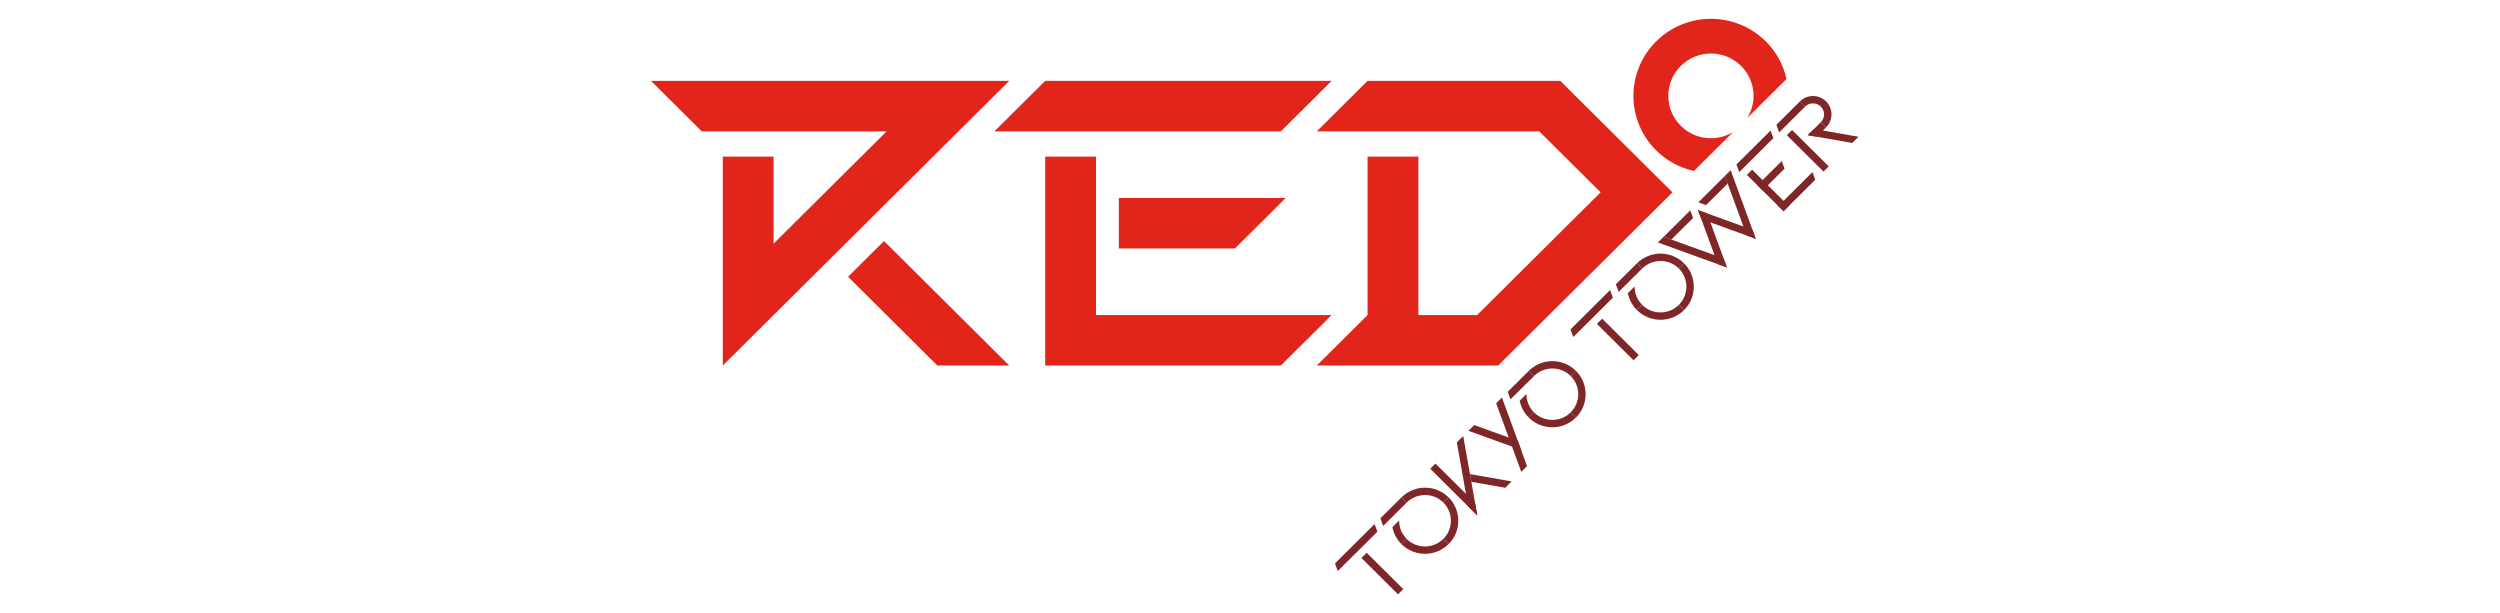 <svg width="265" height="65" viewBox="0 0 265 65" fill="none" xmlns="http://www.w3.org/2000/svg">
<rect width="265" height="65" fill="white"/>
<g clip-path="url(#clip0_806_406)">
<path d="M179.557 18.125L183.718 13.99C181.977 15.051 179.672 14.837 178.164 13.339C176.399 11.585 176.399 8.742 178.164 6.988C179.93 5.234 182.79 5.234 184.555 6.988C186.063 8.486 186.278 10.777 185.21 12.507L189.372 8.372C189.044 6.913 188.316 5.523 187.173 4.387C183.964 1.198 178.759 1.198 175.55 4.387C172.341 7.576 172.341 12.748 175.55 15.937C176.693 17.073 178.092 17.797 179.56 18.122L179.557 18.125Z" fill="#E1251B"/>
<path d="M69 8.573L74.387 13.926H93.978L82.003 25.826V16.603H76.616V38.748L106.981 8.573H69Z" fill="#E1251B"/>
<path d="M89.895 29.337L99.364 38.748H106.98L93.705 25.552L89.895 29.337Z" fill="#E1251B"/>
<path d="M110.79 8.573L105.403 13.926H135.768L141.155 8.573H110.79Z" fill="#E1251B"/>
<path d="M135.768 38.747L141.155 33.394H116.177V16.602H110.79V38.747H135.768Z" fill="#E1251B"/>
<path d="M136.283 20.985H118.597V26.338H130.897L136.283 20.985Z" fill="#E1251B"/>
<path d="M165.392 8.573H144.961L139.577 13.926H163.163L169.663 20.389L156.575 33.395H150.348V16.603H144.961V33.395L139.577 38.748H158.804L177.282 20.389L165.392 8.573Z" fill="#E1251B"/>
<path d="M183.054 28.353L175.738 25.706L176.348 25.101L182.705 27.397L183.054 28.353Z" fill="#7F2629"/>
<path d="M177.16 25.393L176.348 25.101L179.168 22.298L179.463 23.106L177.16 25.393Z" fill="#7F2629"/>
<path d="M179.99 22.27L182.092 28.006L183.054 28.353L180.955 22.62L179.99 22.27Z" fill="#7F2629"/>
<path d="M186.114 25.315L183.451 18.042L182.839 18.651L185.153 24.968L186.114 25.315Z" fill="#7F2629"/>
<path d="M183.136 19.458L182.838 18.65L180.021 21.451L180.833 21.746L183.136 19.458Z" fill="#7F2629"/>
<path d="M179.99 22.27L185.762 24.359L186.114 25.315L180.342 23.226L179.99 22.27Z" fill="#7F2629"/>
<path d="M184.061 17.436L184.358 18.244L187.98 14.642L187.685 13.834L184.061 17.436Z" fill="#7F2629"/>
<path d="M188.498 21.843L189.053 22.395L192.417 19.052L192.12 18.244L188.498 21.843Z" fill="#7F2629"/>
<path d="M185.727 17.984L185.171 18.536L189.053 22.394L189.608 21.842L185.727 17.984Z" fill="#7F2629"/>
<path d="M188.868 17.068L186.281 19.639L186.833 20.191L189.165 17.876L188.868 17.068Z" fill="#7F2629"/>
<path d="M141.506 59.724L141.804 60.532L146.004 56.358L145.707 55.55L141.506 59.724Z" fill="#7F2629"/>
<path d="M144.865 58.591L144.309 59.143L148.191 63L148.747 62.448L144.865 58.591Z" fill="#7F2629"/>
<path d="M146.614 55.749L149.11 53.271L148.555 52.72L146.32 54.941L146.614 55.749Z" fill="#7F2629"/>
<path d="M147.591 55.881C147.721 56.538 148.043 57.165 148.555 57.678L149.11 57.126C148.567 56.587 148.3 55.875 148.306 55.17L147.588 55.884L147.591 55.881Z" fill="#7F2629"/>
<path d="M152.993 53.271L153.548 52.72C152.171 51.351 149.935 51.351 148.558 52.72L149.113 53.271C150.184 52.207 151.922 52.207 152.996 53.271H152.993Z" fill="#7F2629"/>
<path d="M152.993 53.271L153.548 52.72C154.925 54.088 154.925 56.31 153.548 57.678L152.993 57.126C154.063 56.062 154.063 54.335 152.993 53.268V53.271Z" fill="#7F2629"/>
<path d="M149.11 57.126L148.555 57.678C149.932 59.046 152.168 59.046 153.545 57.678L152.99 57.126C151.919 58.19 150.181 58.19 149.107 57.126H149.11Z" fill="#7F2629"/>
<path d="M191.622 14.328L196.336 15.154L197 14.497L192.287 13.671L191.622 14.328Z" fill="#7F2629"/>
<path d="M193.563 13.503L192.566 14.494L191.622 14.329L193.008 12.951L193.563 13.503Z" fill="#7F2629"/>
<path d="M188.295 13.228L188.592 14.036L191.346 11.299L190.791 10.747L188.295 13.228Z" fill="#7F2629"/>
<path d="M189.961 13.778L189.405 14.33L193.287 18.188L193.843 17.636L189.961 13.778Z" fill="#7F2629"/>
<path d="M190.791 10.747L191.346 11.299C191.804 10.844 192.55 10.844 193.008 11.299C193.466 11.754 193.466 12.496 193.008 12.951L193.564 13.502C194.328 12.743 194.328 11.507 193.564 10.747C192.799 9.988 191.556 9.988 190.791 10.747Z" fill="#7F2629"/>
<path d="M160.111 42.336L162.608 39.858L162.053 39.307L159.817 41.528L160.111 42.336Z" fill="#7F2629"/>
<path d="M161.088 42.471C161.218 43.128 161.54 43.755 162.053 44.267L162.608 43.716C162.065 43.176 161.798 42.465 161.804 41.76L161.085 42.474L161.088 42.471Z" fill="#7F2629"/>
<path d="M166.49 39.858L167.045 39.307C165.668 37.938 163.433 37.938 162.056 39.307L162.611 39.858C163.681 38.794 165.419 38.794 166.493 39.858H166.49Z" fill="#7F2629"/>
<path d="M166.49 39.858L167.045 39.307C168.422 40.675 168.422 42.897 167.045 44.265L166.49 43.713C167.561 42.649 167.561 40.922 166.49 39.855V39.858Z" fill="#7F2629"/>
<path d="M162.608 43.713L162.052 44.264C163.43 45.633 165.665 45.633 167.042 44.264L166.487 43.713C165.416 44.777 163.678 44.777 162.605 43.713H162.608Z" fill="#7F2629"/>
<path d="M158.592 42.746L161.258 50.016L161.868 49.407L159.204 42.137L158.592 42.746Z" fill="#7F2629"/>
<path d="M160.888 46.727L156.265 45.058L155.656 45.666L161.237 47.683L160.888 46.727Z" fill="#7F2629"/>
<path d="M155.817 50.254L155.962 51.071L159.559 51.704L160.236 51.029L155.817 50.254Z" fill="#7F2629"/>
<path d="M156.359 53.31L152.162 49.139L151.607 49.687L156.596 54.648L156.359 53.31Z" fill="#7F2629"/>
<path d="M154.424 46.89L155.628 53.687L156.596 54.648L155.101 46.215L154.424 46.89Z" fill="#7F2629"/>
<path d="M166.472 34.918L166.766 35.725L170.967 31.551L170.67 30.743L166.472 34.918Z" fill="#7F2629"/>
<path d="M169.83 33.78L169.275 34.332L173.156 38.19L173.712 37.638L169.83 33.78Z" fill="#7F2629"/>
<path d="M171.58 30.942L174.073 28.462L173.518 27.913L171.282 30.134L171.58 30.942Z" fill="#7F2629"/>
<path d="M172.553 31.075C172.684 31.732 173.005 32.359 173.518 32.871L174.073 32.319C173.53 31.78 173.263 31.069 173.269 30.363L172.55 31.078L172.553 31.075Z" fill="#7F2629"/>
<path d="M177.955 28.462L178.51 27.91C177.133 26.542 174.898 26.542 173.521 27.91L174.076 28.462C175.146 27.398 176.884 27.398 177.958 28.462H177.955Z" fill="#7F2629"/>
<path d="M177.955 28.462L178.51 27.91C179.887 29.279 179.887 31.5 178.51 32.868L177.955 32.317C179.026 31.253 179.026 29.526 177.955 28.459V28.462Z" fill="#7F2629"/>
<path d="M174.073 32.319L173.518 32.871C174.895 34.239 177.13 34.239 178.507 32.871L177.952 32.319C176.881 33.383 175.143 33.383 174.07 32.319H174.073Z" fill="#7F2629"/>
</g>
<defs>
<clipPath id="clip0_806_406">
<rect width="128" height="61" fill="white" transform="translate(69 2)"/>
</clipPath>
</defs>
</svg>

